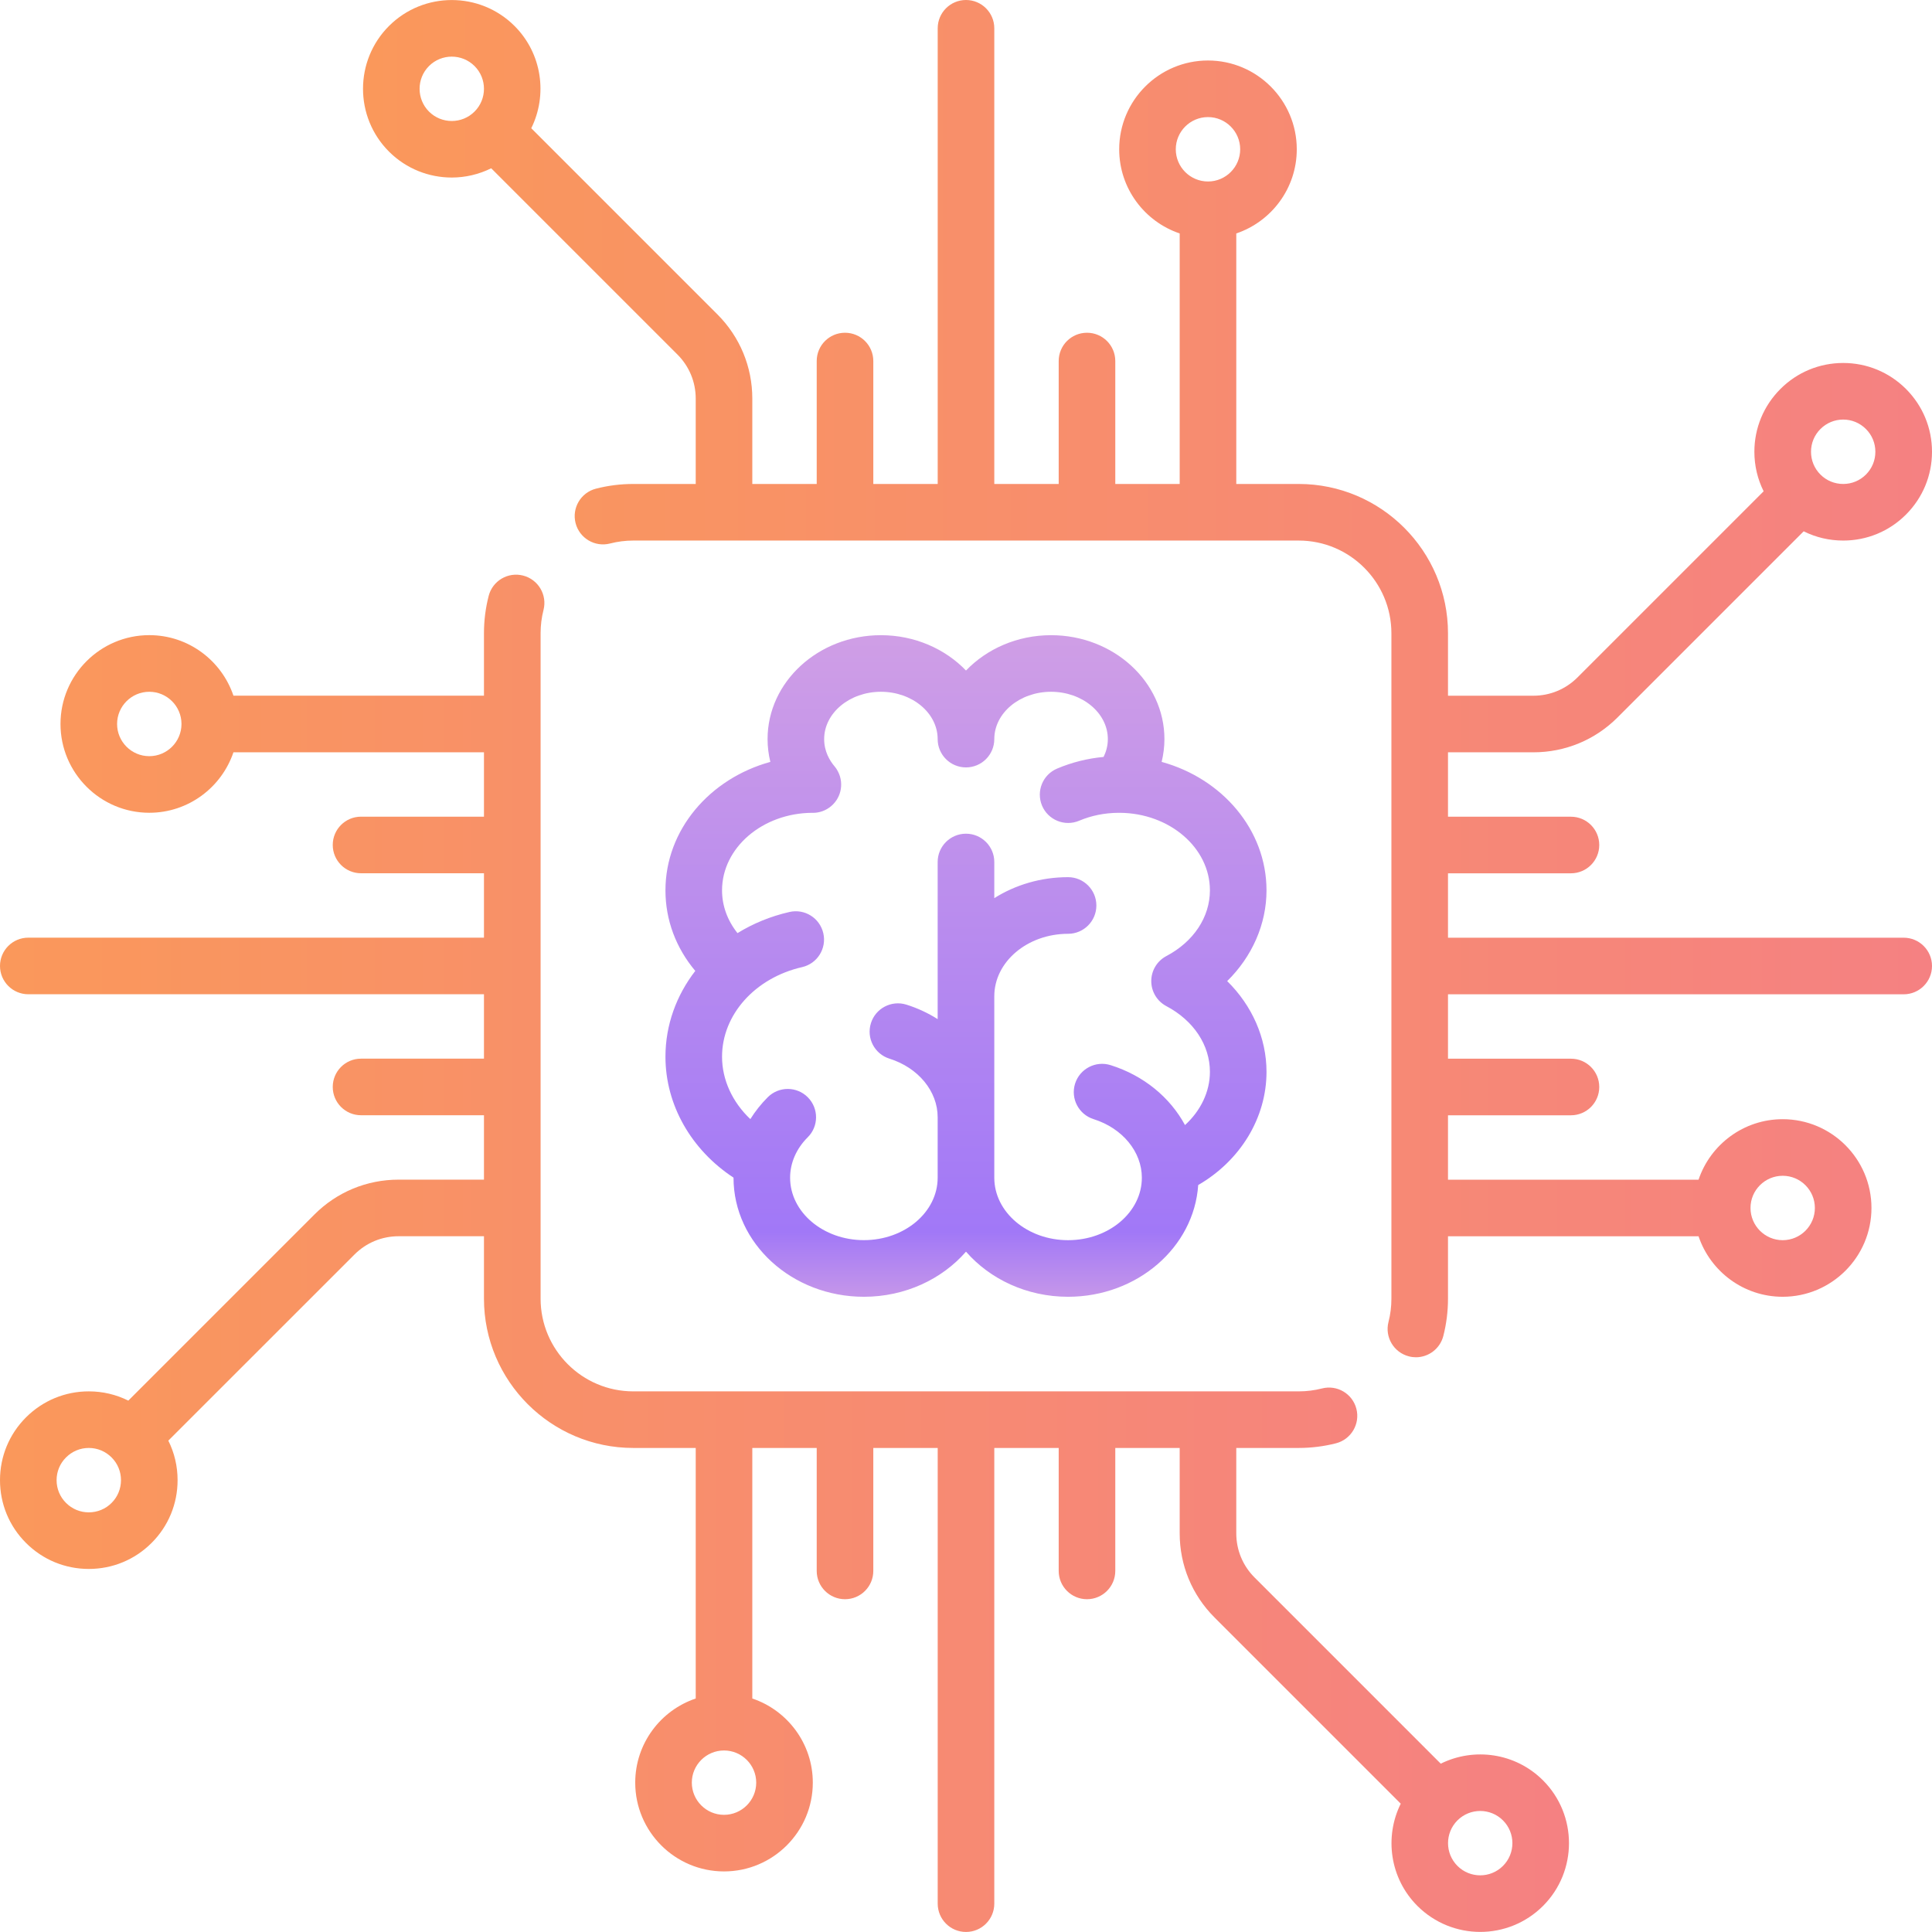 <svg width="48" height="48" viewBox="0 0 48 48" fill="none" xmlns="http://www.w3.org/2000/svg">
<g clip-path="url(#clip0_190_555)">
<path d="M47.297 23.297H35.975V21.697H39.03C39.418 21.697 39.733 21.382 39.733 20.994C39.733 20.606 39.418 20.291 39.03 20.291H35.975V18.691H38.096C38.886 18.691 39.629 18.383 40.187 17.825L44.812 13.2C45.113 13.351 45.447 13.43 45.794 13.43C46.383 13.43 46.937 13.201 47.354 12.784C47.77 12.367 48 11.814 48 11.224C48 10.635 47.77 10.081 47.354 9.664C46.937 9.248 46.383 9.018 45.794 9.018C45.204 9.018 44.65 9.248 44.234 9.664C43.817 10.081 43.587 10.635 43.587 11.224C43.587 11.571 43.667 11.905 43.817 12.206L39.193 16.83C38.9 17.123 38.511 17.285 38.096 17.285H35.975V15.733C35.975 13.688 34.311 12.024 32.266 12.024H30.715V5.8C31.587 5.505 32.218 4.68 32.218 3.709C32.218 2.493 31.228 1.503 30.012 1.503C28.795 1.503 27.806 2.493 27.806 3.709C27.806 4.68 28.436 5.505 29.309 5.8V12.024H27.709V8.97C27.709 8.581 27.394 8.267 27.006 8.267C26.617 8.267 26.303 8.581 26.303 8.97V12.024H24.703V0.703C24.703 0.315 24.388 0 24 0C23.611 0 23.297 0.315 23.297 0.703V12.024H21.697V8.97C21.697 8.581 21.382 8.267 20.994 8.267C20.605 8.267 20.291 8.581 20.291 8.97V12.024H18.691V9.904C18.691 9.114 18.383 8.371 17.825 7.812L13.199 3.186C13.607 2.361 13.47 1.332 12.784 0.646C11.924 -0.214 10.524 -0.214 9.664 0.646C8.804 1.506 8.804 2.906 9.664 3.766C10.094 4.196 10.659 4.411 11.224 4.411C11.56 4.411 11.896 4.333 12.204 4.181L16.83 8.807C17.123 9.1 17.285 9.489 17.285 9.904V12.024H15.733C15.42 12.024 15.108 12.063 14.806 12.141C14.43 12.238 14.204 12.621 14.3 12.997C14.397 13.373 14.781 13.6 15.157 13.503C15.344 13.455 15.538 13.43 15.733 13.43H32.266C33.536 13.43 34.569 14.463 34.569 15.733V32.267C34.569 32.462 34.545 32.656 34.497 32.842C34.4 33.218 34.627 33.602 35.003 33.698C35.061 33.714 35.12 33.721 35.178 33.721C35.491 33.721 35.777 33.51 35.859 33.192C35.936 32.891 35.975 32.58 35.975 32.266V30.715H42.2C42.494 31.588 43.32 32.218 44.29 32.218C45.507 32.218 46.496 31.228 46.496 30.012C46.496 28.795 45.507 27.806 44.29 27.806C43.32 27.806 42.494 28.436 42.2 29.309H35.975V27.709H39.03C39.418 27.709 39.733 27.394 39.733 27.006C39.733 26.617 39.418 26.303 39.03 26.303H35.975V24.703H47.297C47.685 24.703 48 24.388 48 24C48 23.612 47.685 23.297 47.297 23.297ZM45.228 10.659C45.379 10.508 45.58 10.424 45.794 10.424C46.007 10.424 46.208 10.508 46.359 10.659C46.51 10.81 46.593 11.011 46.593 11.224C46.593 11.438 46.51 11.639 46.359 11.79C46.208 11.941 46.007 12.024 45.794 12.024C45.58 12.024 45.379 11.941 45.228 11.79C45.077 11.639 44.994 11.438 44.994 11.224C44.994 11.011 45.077 10.81 45.228 10.659ZM11.79 2.772C11.478 3.084 10.97 3.084 10.658 2.772C10.347 2.46 10.347 1.952 10.658 1.641C10.814 1.485 11.019 1.407 11.224 1.407C11.429 1.407 11.634 1.485 11.79 1.641C12.102 1.953 12.102 2.46 11.79 2.772ZM30.012 4.509C29.571 4.509 29.212 4.15 29.212 3.709C29.212 3.268 29.571 2.909 30.012 2.909C30.453 2.909 30.812 3.268 30.812 3.709C30.812 4.15 30.453 4.509 30.012 4.509ZM44.291 29.212C44.732 29.212 45.09 29.571 45.09 30.012C45.09 30.453 44.731 30.812 44.291 30.812C43.849 30.812 43.491 30.453 43.491 30.012C43.49 29.571 43.849 29.212 44.291 29.212Z" fill="url(#paint0_linear_190_555)"/>
<path d="M38.336 44.233C37.649 43.546 36.62 43.409 35.795 43.818L31.169 39.192C30.876 38.899 30.715 38.509 30.715 38.095V35.974H32.267C32.58 35.974 32.892 35.935 33.193 35.858C33.569 35.761 33.796 35.377 33.699 35.001C33.602 34.625 33.219 34.399 32.843 34.496C32.656 34.544 32.462 34.568 32.267 34.568H15.733C14.463 34.568 13.431 33.535 13.431 32.265V15.732C13.431 15.537 13.455 15.343 13.503 15.156C13.6 14.78 13.373 14.397 12.997 14.3C12.621 14.203 12.238 14.429 12.141 14.805C12.063 15.107 12.024 15.418 12.024 15.732V17.284H5.8C5.505 16.411 4.68 15.78 3.709 15.78C2.493 15.78 1.503 16.77 1.503 17.987C1.503 19.203 2.493 20.193 3.709 20.193C4.68 20.193 5.505 19.562 5.8 18.69H12.024V20.29H8.97C8.581 20.29 8.267 20.604 8.267 20.993C8.267 21.381 8.581 21.696 8.97 21.696H12.024V23.296H0.703C0.315 23.296 0 23.61 0 23.999C0 24.387 0.315 24.702 0.703 24.702H12.024V26.302H8.97C8.581 26.302 8.267 26.616 8.267 27.005C8.267 27.393 8.581 27.708 8.97 27.708H12.024V29.308H9.904C9.113 29.308 8.371 29.615 7.812 30.174L3.188 34.798C2.887 34.648 2.553 34.568 2.206 34.568C1.617 34.568 1.063 34.798 0.646 35.214C0.229 35.631 0 36.185 0 36.774C0 37.364 0.229 37.918 0.646 38.334C1.063 38.751 1.617 38.98 2.206 38.98C2.796 38.98 3.349 38.751 3.766 38.334C4.183 37.918 4.412 37.364 4.412 36.774C4.412 36.428 4.333 36.094 4.182 35.792L8.807 31.168C9.1 30.875 9.489 30.714 9.904 30.714H12.024V32.265C12.024 34.31 13.688 35.974 15.733 35.974H17.285V42.199C16.412 42.493 15.782 43.319 15.782 44.289C15.782 45.506 16.772 46.495 17.988 46.495C19.204 46.495 20.194 45.506 20.194 44.289C20.194 43.319 19.564 42.493 18.691 42.199V35.974H20.291V39.029C20.291 39.417 20.606 39.732 20.994 39.732C21.382 39.732 21.697 39.417 21.697 39.029V35.974H23.297V47.295C23.297 47.684 23.612 47.999 24 47.999C24.388 47.999 24.703 47.684 24.703 47.295V35.974H26.303V39.029C26.303 39.417 26.618 39.732 27.006 39.732C27.394 39.732 27.709 39.417 27.709 39.029V35.974H29.309V38.095C29.309 38.885 29.616 39.628 30.175 40.186L34.801 44.812C34.392 45.637 34.529 46.666 35.215 47.352C35.646 47.782 36.211 47.998 36.776 47.998C37.34 47.998 37.906 47.782 38.336 47.352C39.196 46.492 39.196 45.093 38.336 44.233ZM3.709 18.787C3.268 18.787 2.909 18.428 2.909 17.987C2.909 17.546 3.268 17.187 3.709 17.187C4.15 17.187 4.509 17.546 4.509 17.987C4.509 18.428 4.15 18.787 3.709 18.787ZM2.772 37.34C2.621 37.491 2.42 37.574 2.206 37.574C1.992 37.574 1.792 37.491 1.641 37.34C1.489 37.189 1.406 36.988 1.406 36.774C1.406 36.561 1.489 36.36 1.641 36.209C1.792 36.058 1.992 35.974 2.206 35.974C2.42 35.974 2.621 36.058 2.772 36.209C2.923 36.36 3.006 36.561 3.006 36.774C3.006 36.988 2.923 37.189 2.772 37.34ZM18.788 44.289C18.788 44.73 18.429 45.089 17.988 45.089C17.547 45.089 17.188 44.73 17.188 44.289C17.188 43.849 17.547 43.49 17.988 43.49C18.429 43.49 18.788 43.849 18.788 44.289ZM37.341 46.358C37.029 46.67 36.522 46.67 36.21 46.358C35.898 46.046 35.898 45.539 36.21 45.227C36.366 45.071 36.571 44.993 36.776 44.993C36.98 44.993 37.185 45.071 37.341 45.227C37.653 45.539 37.653 46.046 37.341 46.358Z" fill="url(#paint1_linear_190_555)"/>
<path d="M31.466 22.121C31.466 20.617 30.366 19.343 28.861 18.929C28.905 18.745 28.93 18.556 28.93 18.363C28.93 16.939 27.666 15.781 26.113 15.781C25.272 15.781 24.516 16.122 24 16.659C23.483 16.122 22.727 15.781 21.886 15.781C20.333 15.781 19.07 16.939 19.07 18.363C19.07 18.556 19.094 18.745 19.139 18.929C17.633 19.343 16.533 20.617 16.533 22.121C16.533 22.856 16.793 23.549 17.274 24.122C16.804 24.73 16.533 25.468 16.533 26.254C16.533 27.45 17.172 28.566 18.224 29.258C18.224 29.259 18.224 29.259 18.224 29.26C18.224 30.891 19.677 32.218 21.463 32.218C22.49 32.218 23.406 31.779 24 31.097C24.594 31.779 25.509 32.218 26.536 32.218C28.255 32.218 29.665 30.989 29.769 29.442C30.813 28.837 31.466 27.776 31.466 26.63C31.466 25.787 31.107 24.983 30.489 24.375C31.107 23.768 31.466 22.963 31.466 22.121ZM28.978 24.997C29.655 25.355 30.06 25.965 30.06 26.63C30.06 27.125 29.829 27.598 29.441 27.952C29.071 27.267 28.418 26.722 27.592 26.463C27.222 26.347 26.827 26.553 26.71 26.923C26.594 27.294 26.8 27.688 27.171 27.805C27.887 28.03 28.369 28.615 28.369 29.26C28.369 30.116 27.547 30.812 26.536 30.812C25.525 30.812 24.703 30.116 24.703 29.26V24.751C24.703 23.896 25.525 23.2 26.536 23.2C26.924 23.2 27.239 22.885 27.239 22.497C27.239 22.108 26.924 21.793 26.536 21.793C25.856 21.793 25.224 21.986 24.703 22.314V21.416C24.703 21.028 24.388 20.713 23.999 20.713C23.611 20.713 23.296 21.028 23.296 21.416V25.32C23.06 25.171 22.8 25.048 22.52 24.96C22.149 24.844 21.754 25.05 21.638 25.42C21.521 25.791 21.727 26.185 22.098 26.302C22.815 26.527 23.296 27.112 23.296 27.757V29.26C23.296 30.116 22.474 30.811 21.463 30.811C20.452 30.811 19.63 30.116 19.63 29.26C19.63 28.893 19.785 28.537 20.067 28.256C20.343 27.983 20.344 27.538 20.07 27.262C19.797 26.987 19.352 26.985 19.076 27.259C18.908 27.427 18.763 27.61 18.642 27.804C18.198 27.384 17.939 26.831 17.939 26.254C17.939 25.212 18.756 24.297 19.927 24.028C20.306 23.942 20.542 23.564 20.455 23.186C20.368 22.807 19.991 22.571 19.613 22.658C19.141 22.766 18.707 22.946 18.323 23.183C18.073 22.87 17.939 22.503 17.939 22.121C17.939 21.063 18.942 20.202 20.178 20.194C20.184 20.194 20.19 20.195 20.197 20.195C20.357 20.195 20.518 20.14 20.65 20.028C20.92 19.8 20.974 19.413 20.793 19.122C20.788 19.113 20.783 19.104 20.777 19.096C20.774 19.092 20.771 19.088 20.768 19.084C20.757 19.068 20.746 19.053 20.734 19.039C20.733 19.038 20.733 19.038 20.733 19.038C20.615 18.899 20.476 18.669 20.476 18.363C20.476 17.715 21.108 17.187 21.886 17.187C22.664 17.187 23.296 17.715 23.296 18.363C23.296 18.751 23.611 19.066 24 19.066C24.388 19.066 24.703 18.751 24.703 18.363C24.703 17.715 25.335 17.187 26.113 17.187C26.891 17.187 27.524 17.715 27.524 18.363C27.524 18.536 27.478 18.684 27.418 18.806C27.018 18.843 26.631 18.94 26.264 19.095C25.906 19.246 25.739 19.658 25.889 20.016C26.04 20.374 26.453 20.542 26.811 20.391C27.114 20.263 27.441 20.197 27.782 20.194C27.789 20.194 27.796 20.195 27.803 20.195C27.809 20.195 27.815 20.194 27.821 20.194C29.057 20.202 30.06 21.063 30.06 22.121C30.06 22.785 29.655 23.396 28.978 23.753C28.747 23.875 28.603 24.114 28.603 24.375C28.603 24.636 28.747 24.875 28.978 24.997Z" fill="url(#paint2_linear_190_555)"/>
</g>
<defs>
<linearGradient id="paint0_linear_190_555" x1="9.019" y1="16.86" x2="48" y2="16.86" gradientUnits="userSpaceOnUse">
<stop stop-color="#FA985B"/>
<stop offset="1" stop-color="#F58182"/>
</linearGradient>
<linearGradient id="paint1_linear_190_555" x1="3.63035e-08" y1="31.138" x2="38.981" y2="31.138" gradientUnits="userSpaceOnUse">
<stop stop-color="#FA985B"/>
<stop offset="1" stop-color="#F58182"/>
</linearGradient>
<linearGradient id="paint2_linear_190_555" x1="24" y1="15.861" x2="24" y2="32.138" gradientUnits="userSpaceOnUse">
<stop stop-color="#CF9EE6"/>
<stop offset="0.906" stop-color="#A178F7"/>
<stop offset="1" stop-color="#C495EA"/>
</linearGradient>
<clipPath id="clip0_190_555">
<rect width="48" height="48" fill="white"/>
</clipPath>
</defs>
</svg>
